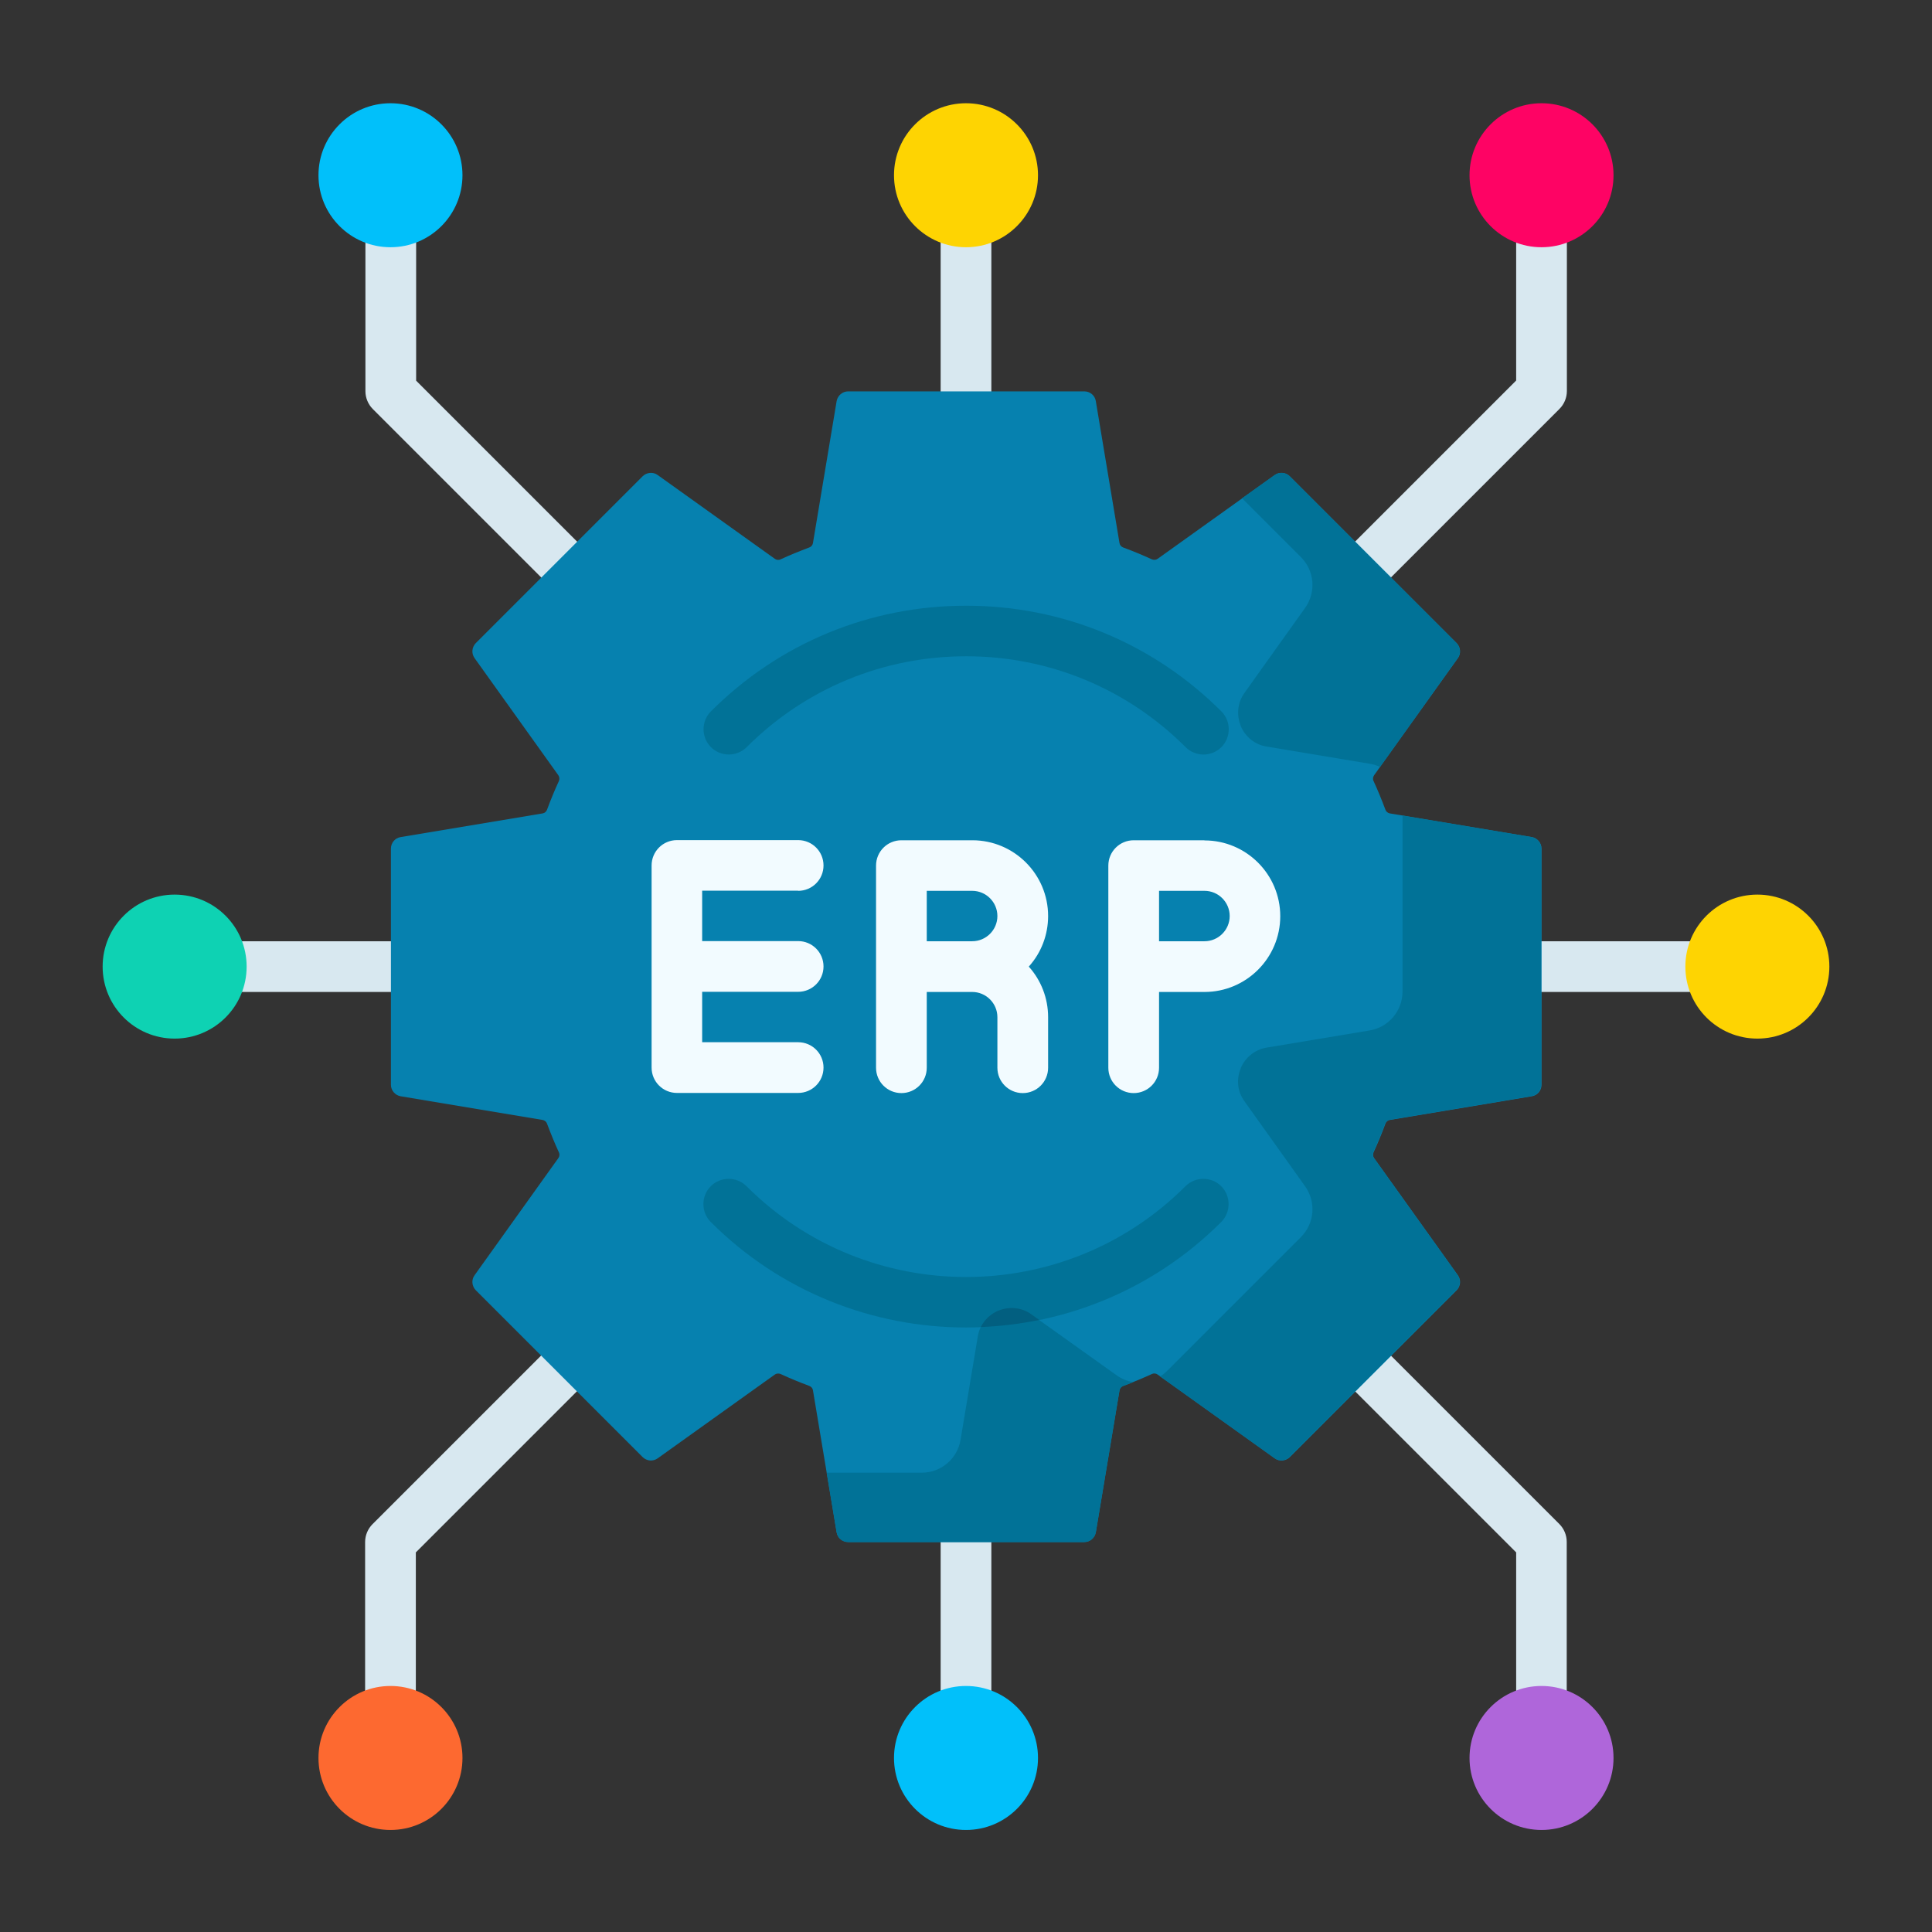 <?xml version="1.0" encoding="UTF-8"?>
<svg id="Layer_1" data-name="Layer 1" xmlns="http://www.w3.org/2000/svg" viewBox="0 0 128 128">
  <rect x="0" y="0" width="128" height="128" fill="#333333" stroke="none"/>
  <defs>
    <style>
      .cls-1 {
        fill: #0681af;
      }

      .cls-2 {
        fill: #fe0364;
      }

      .cls-3 {
        fill: #af66da;
      }

      .cls-4 {
        fill: #017297;
      }

      .cls-5 {
        fill: #0ed2b3;
      }

      .cls-6 {
        fill: #fed402;
      }

      .cls-7 {
        fill: #01c0fa;
      }

      .cls-8 {
        fill: none;
      }

      .cls-9 {
        fill: #d8e8f0;
      }

      .cls-10 {
        fill: #f2fbff;
      }

      .cls-11 {
        fill: #fd6930;
      }

      .cls-12 {
        fill: #025f80;
      }
    </style>
  </defs>
  <rect class="cls-8" width="128" height="128"/>
  <g>
    <path class="cls-9" d="M40.95,42.66c-.44,0-.87-.18-1.18-.49l-15.07-15.07c-.31-.31-.49-.74-.49-1.18V11.61c0-.93,.75-1.68,1.68-1.68s1.68,.75,1.68,1.68v13.61l14.58,14.58c.65,.65,.65,1.72,0,2.37-.31,.31-.74,.49-1.19,.49Zm45.44,.66c-.93,0-1.68-.75-1.68-1.68,0-.44,.18-.87,.49-1.18l15.25-15.25V11.61c0-.93,.75-1.68,1.68-1.68s1.68,.75,1.68,1.68v14.3c0,.44-.18,.87-.49,1.18l-15.74,15.74c-.31,.31-.74,.49-1.18,.49h0Zm-22.39-8.64c-.93,0-1.68-.75-1.68-1.68h0V13.2c0-.93,.75-1.68,1.68-1.68s1.68,.75,1.68,1.68v19.81c0,.93-.75,1.68-1.68,1.68ZM25.87,118.14c-.93,0-1.68-.75-1.68-1.68h0v-14.3c0-.44,.18-.87,.49-1.18l14.33-14.33c.65-.65,1.72-.65,2.37,0s.65,1.72,0,2.37l-13.83,13.83v13.61c0,.93-.75,1.68-1.67,1.68h0Zm76.26,.79c-.93,0-1.68-.75-1.68-1.68h0v-14.4l-14.39-14.39c-.65-.65-.65-1.72,0-2.37s1.72-.65,2.37,0l14.88,14.88c.31,.31,.49,.74,.49,1.18v15.09c0,.93-.75,1.68-1.68,1.68h0Zm-38.13,.64c-.93,0-1.68-.75-1.68-1.68h0v-21.14c0-.93,.75-1.68,1.68-1.68s1.68,.75,1.68,1.68v21.14c0,.93-.75,1.68-1.68,1.68ZM27.87,65.72H10.46c-.93,0-1.68-.75-1.68-1.68s.75-1.68,1.68-1.68H27.87c.93,0,1.68,.75,1.68,1.68s-.75,1.68-1.68,1.68Zm88.02,0h-16.03c-.93,0-1.68-.75-1.68-1.68s.75-1.68,1.68-1.68h16.03c.93,0,1.68,.75,1.68,1.68s-.75,1.68-1.68,1.68Z"/>
    <path class="cls-1" d="M101.49,55.46l-9.41-1.57c-.13-.02-.25-.12-.29-.24-.24-.64-.5-1.28-.79-1.91-.06-.12-.04-.27,.04-.38l5.55-7.76c.22-.3,.18-.72-.08-.99l-11.06-11.06c-.27-.26-.68-.3-.99-.08l-7.76,5.55c-.11,.08-.26,.09-.38,.04-.63-.29-1.26-.55-1.91-.79-.13-.05-.22-.16-.24-.29l-1.57-9.41c-.06-.37-.38-.64-.76-.64h-15.65c-.37,0-.69,.27-.76,.64l-1.57,9.41c-.02,.13-.12,.25-.24,.29-.64,.24-1.28,.5-1.91,.79-.12,.06-.27,.04-.38-.04l-7.76-5.55c-.3-.22-.72-.18-.99,.08l-11.06,11.06c-.26,.27-.3,.68-.08,.99l5.55,7.76c.08,.11,.09,.26,.04,.38-.29,.63-.55,1.26-.79,1.91-.05,.13-.16,.22-.29,.24l-9.41,1.57c-.37,.06-.64,.38-.64,.76v15.65c0,.37,.27,.69,.64,.76l9.41,1.57c.13,.02,.25,.12,.29,.24,.24,.64,.5,1.28,.79,1.91,.06,.12,.04,.27-.04,.38l-5.55,7.76c-.22,.3-.18,.72,.08,.99l11.06,11.06c.27,.26,.68,.3,.99,.08l7.76-5.55c.11-.08,.26-.09,.38-.04,.63,.29,1.26,.55,1.91,.79,.13,.05,.22,.16,.24,.29l1.57,9.41c.06,.37,.38,.64,.76,.64h15.65c.37,0,.69-.27,.76-.64l1.57-9.41c.02-.13,.12-.25,.24-.29,.64-.24,1.28-.5,1.91-.79,.12-.06,.27-.04,.38,.04l7.76,5.55c.3,.22,.72,.18,.99-.08l11.06-11.06c.26-.27,.3-.68,.08-.99l-5.55-7.76c-.08-.11-.09-.26-.04-.38,.29-.63,.55-1.26,.79-1.91,.05-.13,.16-.22,.29-.24l9.41-1.57c.37-.06,.64-.38,.64-.76v-15.65c0-.37-.27-.69-.64-.76h0Z"/>
    <path class="cls-4" d="M86.19,36.91c.9,.9,1.02,2.32,.28,3.36l-4.03,5.65c-.45,.63-.53,1.45-.24,2.16v.02c.31,.72,.94,1.24,1.71,1.36l6.84,1.14c.24,.04,.47,.11,.68,.21l5.15-7.21c.22-.3,.18-.72-.08-.99l-11.06-11.06c-.27-.26-.68-.3-.99-.08l-2.16,1.54,3.9,3.9Zm15.3,18.55l-8.57-1.43v11.67c0,1.27-.92,2.36-2.18,2.57l-6.84,1.14c-.76,.13-1.4,.65-1.7,1.36,0,0,0,.02,0,.02-.3,.72-.22,1.53,.24,2.16l4.03,5.65c.74,1.04,.62,2.46-.28,3.36l-8.86,8.86c-.14,.14-.3,.27-.47,.37l7.58,5.42c.3,.22,.72,.18,.99-.08l11.06-11.06c.26-.27,.3-.68,.08-.99l-5.55-7.76c-.08-.11-.09-.26-.04-.38,.29-.63,.55-1.26,.79-1.91,.05-.13,.16-.22,.29-.24l9.41-1.57c.37-.06,.64-.38,.64-.76v-15.65c0-.37-.27-.69-.64-.76h0Zm-27.52,35.65l-5.65-4.03c-.63-.45-1.45-.53-2.16-.24h-.02c-.72,.31-1.24,.94-1.36,1.71l-1.14,6.84c-.21,1.26-1.3,2.18-2.57,2.18h-6.3l.66,3.96c.06,.37,.38,.64,.76,.64h15.65c.37,0,.69-.27,.76-.64l1.57-9.41c.02-.13,.12-.25,.24-.29,.23-.09,.46-.17,.68-.26-.4-.06-.78-.22-1.11-.45h0Z"/>
    <circle class="cls-7" cx="25.87" cy="11.61" r="4.77"/>
    <circle class="cls-6" cx="64" cy="11.61" r="4.77"/>
    <circle class="cls-2" cx="102.13" cy="11.61" r="4.77"/>
    <circle class="cls-11" cx="25.87" cy="116.47" r="4.77"/>
    <circle class="cls-7" cx="64" cy="116.47" r="4.77"/>
    <circle class="cls-3" cx="102.13" cy="116.47" r="4.77"/>
    <circle class="cls-5" cx="11.57" cy="64.04" r="4.77"/>
    <circle class="cls-6" cx="116.43" cy="64.04" r="4.77"/>
    <path class="cls-4" d="M79.73,49.99c-.44,0-.87-.18-1.18-.49-3.88-3.88-9.05-6.02-14.54-6.02s-10.66,2.14-14.54,6.02c-.65,.65-1.72,.65-2.37,0s-.65-1.72,0-2.37c4.52-4.52,10.52-7,16.91-7s12.39,2.49,16.91,7c.65,.65,.65,1.72,0,2.37-.31,.31-.74,.49-1.18,.49Zm-15.73,37.96c-6.12,0-12.25-2.33-16.91-6.99-.65-.65-.65-1.72,0-2.37s1.72-.65,2.37,0c8.02,8.02,21.07,8.02,29.08,0,.65-.65,1.72-.65,2.37,0s.65,1.72,0,2.37c-4.66,4.66-10.79,6.99-16.91,6.99h0Z"/>
    <path class="cls-12" d="M68.85,87.45l-.53-.38c-.63-.45-1.45-.53-2.16-.24h-.02c-.5,.22-.92,.6-1.16,1.09,1.3-.05,2.6-.21,3.88-.47Z"/>
    <path class="cls-10" d="M52.88,59.02c.93,0,1.68-.75,1.68-1.68s-.75-1.68-1.68-1.68h-8.03c-.93,0-1.68,.75-1.68,1.68h0v13.39c0,.93,.75,1.68,1.68,1.68h8.03c.93,0,1.68-.75,1.68-1.68s-.75-1.68-1.68-1.68h-6.36v-3.34h6.36c.93,0,1.68-.75,1.68-1.68s-.75-1.68-1.68-1.68h-6.36v-3.34h6.36Zm11.53-3.35h-4.69c-.93,0-1.68,.75-1.68,1.68h0v13.39c0,.93,.75,1.68,1.68,1.68s1.68-.75,1.68-1.68v-5.02h3.01c.92,0,1.67,.75,1.67,1.67v3.35c0,.93,.75,1.68,1.68,1.68s1.68-.75,1.68-1.68v-3.35c0-1.28-.48-2.46-1.28-3.35,.83-.92,1.28-2.11,1.28-3.35,0-2.77-2.25-5.02-5.02-5.02Zm-3.01,3.35h3.01c.92,0,1.67,.75,1.67,1.67s-.75,1.67-1.67,1.67h-3.01v-3.34Zm18.4-3.35h-4.69c-.93,0-1.68,.75-1.68,1.68h0v13.39c0,.93,.75,1.68,1.68,1.68s1.68-.75,1.68-1.68v-5.02h3.01c2.77,0,5.02-2.25,5.02-5.02s-2.25-5.02-5.02-5.02Zm0,6.69h-3.01v-3.34h3.01c.92,0,1.67,.75,1.67,1.67s-.75,1.67-1.67,1.67Z"/>
  </g>
</svg>